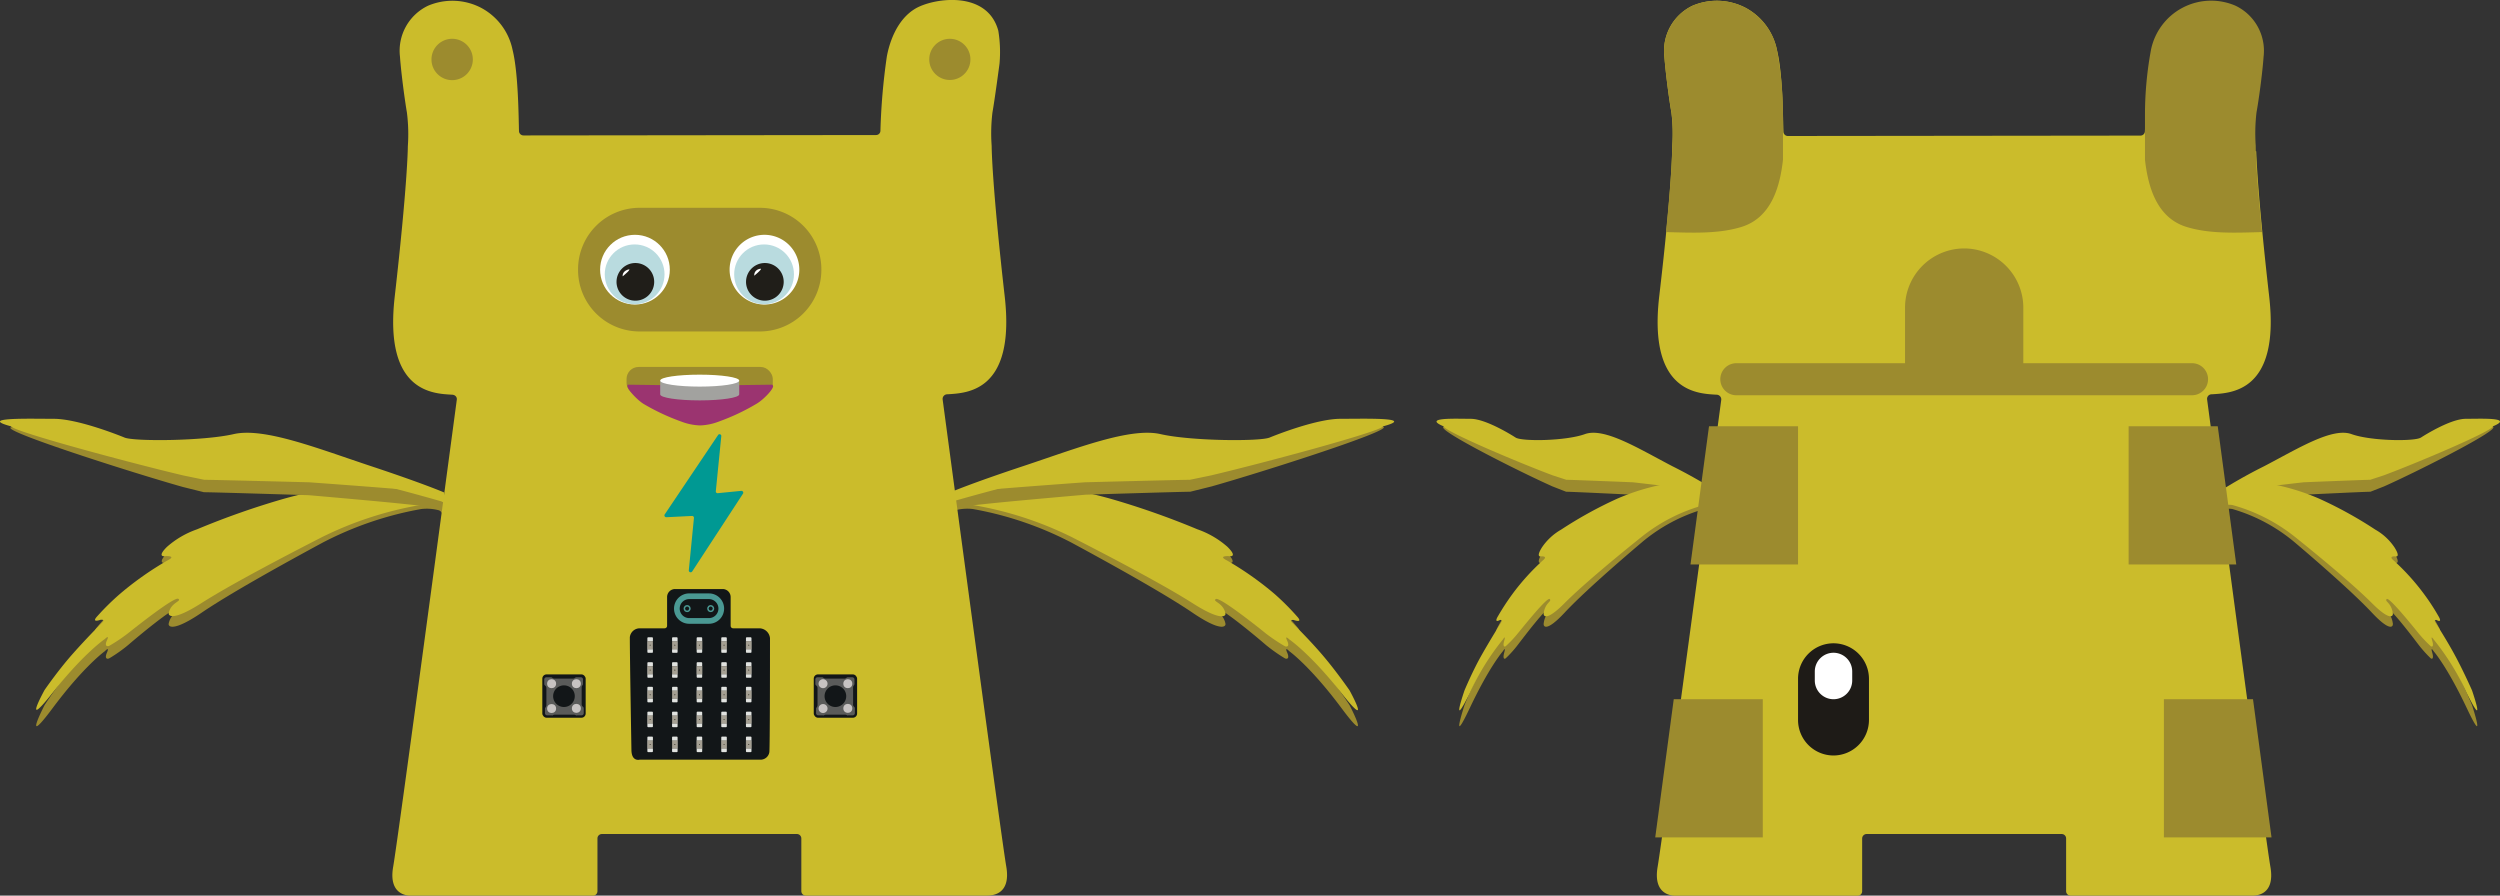 <?xml version="1.0" encoding="UTF-8"?> <svg xmlns="http://www.w3.org/2000/svg" viewBox="0 0 311.95 111.75"><rect x="0" y="0" width="311.95" height="111.75" fill="#333333" stroke="none"/> <defs> <style>.cls-1{fill:#9c8b2e;}.cls-2{fill:#cbbc2b;}.cls-3{fill:#009993;}.cls-4{fill:#121618;}.cls-5{fill:#5a5b5a;}.cls-6{fill:#c7c3c2;}.cls-7{fill:#9b3470;}.cls-8{fill:#a2a29f;}.cls-9{fill:#fff;}.cls-10{fill:#b9dbdf;}.cls-11{fill:#201e19;}.cls-12{fill:none;stroke:#4a9993;stroke-width:0.71px;}.cls-12,.cls-14,.cls-15{stroke-miterlimit:10;}.cls-13{fill:#e1e3e0;}.cls-14{fill:#a5a093;stroke-width:0.02px;}.cls-14,.cls-15{stroke:#201e19;}.cls-15{fill:#474233;stroke-width:0.01px;}.cls-16{fill:#1e1b17;}</style> </defs> <title>PETS</title> <g id="Слой_2" data-name="Слой 2"> <g id="bigovka"> <path class="cls-1" d="M55.31,63.85a5.81,5.81,0,0,0-2.77-.33,42.72,42.72,0,0,0-12.32,4.21c-4.7,2.54-11.55,6.33-15.06,8.72s-4.2,1.78-4.11,1.36c.29-1.45,1.66-1.55,1.2-1.89s-5.38,3.8-6.25,4.56a18.88,18.88,0,0,1-2.32,1.64c-.26.16-.69.13-.33-.7s-.26-.17-.26-.17-2.61,1.86-6.53,7.12-1-.38-1-.38S7.2,85.45,9,83.28s3.54-4,3.83-4.32-.26-.27-.26-.27-1.28.5-.41-.49a31.86,31.86,0,0,1,2.86-3,39.31,39.31,0,0,1,5.92-4.41c1.15-.61-.21-.56-.21-.56s-1.3.28.11-1.21a11,11,0,0,1,3.76-2.33,97.78,97.78,0,0,1,11-4.1,61.54,61.54,0,0,1,10.95-2.16,14.74,14.74,0,0,1,5,.23,35.32,35.32,0,0,1,3.76,2Z"></path> <path class="cls-2" d="M55.31,63.34A6.22,6.22,0,0,0,52.54,63a44.69,44.69,0,0,0-12.32,4c-4.7,2.4-11.55,6-15.06,8.24S21,76.9,21.05,76.5c.29-1.36,1.66-1.46,1.2-1.78S16.87,78.31,16,79a20.51,20.51,0,0,1-2.32,1.56c-.26.15-.69.11-.33-.67s-.26-.16-.26-.16-2.61,1.76-6.53,6.72-1-.35-1-.35S7.2,83.71,9,81.67s3.54-3.77,3.83-4.08-.26-.26-.26-.26-1.28.48-.41-.46A31.12,31.12,0,0,1,15,74.08a39.54,39.54,0,0,1,5.92-4.16c1.15-.58-.21-.53-.21-.53s-1.3.27.11-1.14a11.26,11.26,0,0,1,3.76-2.2,99.81,99.81,0,0,1,11-3.86,64.15,64.15,0,0,1,10.95-2,15.58,15.58,0,0,1,5,.21,36,36,0,0,1,3.76,1.88Z"></path> <path class="cls-1" d="M55.45,62.67s-16.21-4.74-22.52-5S16.69,57.28,15.15,57,.75,51.92,1.3,53a1.33,1.33,0,0,0,.45.31c-.35,0-.52,0-.45.12.45.83,15.28,5.57,21.5,7.33l2.65.66c1.17,0,13.06.37,13.06.37s5.6.48,10.18.92c3,.3,5.6.58,5.82.69a2.38,2.38,0,0,1,.86,1l.08-1.22h0Z"></path> <path class="cls-2" d="M46.31,58.17c-6.72-2.23-13.36-4.87-17.16-4s-12.39.93-13.61.43-6-2.34-8.83-2.34-9.58-.21-5.36.93c.45.7,15.27,4.66,21.49,6.13l2.66.55c1.17,0,13.06.31,13.06.31s5.6.4,10.18.77a25,25,0,0,1,5.29.91,8.53,8.53,0,0,1,1.39.91l0-1.32S52.85,60.34,46.31,58.17Z"></path> <path class="cls-1" d="M118.65,63.85a5.81,5.81,0,0,1,2.77-.33,42.72,42.72,0,0,1,12.32,4.21c4.7,2.54,11.55,6.33,15.06,8.72s4.2,1.78,4.11,1.36c-.29-1.45-1.66-1.55-1.2-1.89s5.38,3.8,6.25,4.56a20.58,20.58,0,0,0,2.32,1.64c.26.16.69.13.33-.7s.26-.17.26-.17,2.61,1.86,6.53,7.12,1-.38,1-.38-1.66-2.54-3.41-4.71-3.54-4-3.83-4.32.26-.27.26-.27,1.28.5.41-.49a31.86,31.86,0,0,0-2.86-3,39.31,39.31,0,0,0-5.92-4.41c-1.15-.61.21-.56.21-.56s1.3.28-.11-1.21a11,11,0,0,0-3.76-2.33,98.12,98.12,0,0,0-11-4.1,61.79,61.79,0,0,0-11-2.16,14.74,14.74,0,0,0-5,.23,35.32,35.32,0,0,0-3.76,2Z"></path> <path class="cls-2" d="M118.65,63.34a6.22,6.22,0,0,1,2.77-.32,44.69,44.69,0,0,1,12.32,4c4.7,2.4,11.55,6,15.06,8.24s4.2,1.67,4.11,1.27c-.29-1.36-1.66-1.46-1.2-1.78s5.38,3.59,6.25,4.3a22.53,22.53,0,0,0,2.32,1.56c.26.15.69.11.33-.67s.26-.16.26-.16,2.61,1.76,6.53,6.72,1-.35,1-.35-1.66-2.41-3.41-4.45-3.54-3.77-3.83-4.08.26-.26.26-.26,1.28.48.41-.46A31.12,31.12,0,0,0,159,74.08a39.54,39.54,0,0,0-5.92-4.16c-1.15-.58.21-.53.21-.53s1.3.27-.11-1.14a11.26,11.26,0,0,0-3.76-2.2,100.15,100.15,0,0,0-11-3.86,64.41,64.41,0,0,0-11-2,15.58,15.58,0,0,0-5,.21,36,36,0,0,0-3.76,1.88Z"></path> <path class="cls-1" d="M118.52,62.67s16.2-4.74,22.51-5,16.24-.43,17.78-.73,14.4-5.06,13.85-4a1.33,1.33,0,0,1-.45.31c.35,0,.52,0,.45.12-.45.83-15.27,5.57-21.49,7.33l-2.66.66c-1.17,0-13.06.37-13.06.37s-5.6.48-10.18.92c-3,.3-5.6.58-5.82.69a2.38,2.38,0,0,0-.86,1l-.07-1.22h0Z"></path> <path class="cls-2" d="M127.65,58.17c6.72-2.23,13.36-4.87,17.17-4s12.38.93,13.6.43,6-2.34,8.83-2.34,9.58-.21,5.36.93c-.45.7-15.27,4.66-21.49,6.13l-2.66.55c-1.16,0-13.06.31-13.06.31s-5.6.4-10.18.77a25,25,0,0,0-5.29.91,8.53,8.53,0,0,0-1.39.91l0-1.32S121.11,60.34,127.65,58.17Z"></path> <path class="cls-2" d="M125.56,108.11c-.63-3.66-7.07-51.79-7.94-58.29a.58.58,0,0,1,.6-.62c2.32-.16,8.51-.21,7.15-12.2-1.58-13.89-1.63-18.48-1.63-18.78v0a21.54,21.54,0,0,1,.1-4.2c.28-1.55.84-5.78.88-6.07v0a16.44,16.44,0,0,0-.15-4.11C123.22-1.16,116.75-.3,114.35,1c-2.64,1.47-3.46,4.8-3.69,6.05a79.28,79.28,0,0,0-.8,9.27.54.54,0,0,1-.55.53l-44,.05a.56.56,0,0,1-.55-.53c-.05-1.58-.07-7.22-.8-10.14A7.69,7.69,0,0,0,60.08,1,7.76,7.76,0,0,0,53.42.71a6.23,6.23,0,0,0-3.51,6.37c.14,2,.59,5.35.87,7a21.7,21.7,0,0,1,.11,4.19v0c0,.3-.06,4.9-1.64,18.78-1.36,12,4.92,12.06,7.15,12.2.36,0,.65.27.6.63-.87,6.5-7.3,54.62-7.94,58.28s2,3.62,2.3,3.6H74a.56.56,0,0,0,.55-.56v-6.57a.55.55,0,0,1,.55-.56l24.34,0a.55.55,0,0,1,.55.55v6.58a.56.56,0,0,0,.56.55h22.67C123.51,111.72,126.21,111.85,125.56,108.11Z"></path> <rect class="cls-1" x="78.18" y="45.79" width="18.25" height="3.51" rx="1.5" ry="1.5"></rect> <path class="cls-3" d="M90,54.45l-.68,6.84a.22.22,0,0,0,.24.25l2.93-.29a.23.23,0,0,1,.22.35l-6.34,9.71a.23.23,0,0,1-.42-.15l.64-6.53a.23.23,0,0,0-.24-.25l-3.21.16a.23.23,0,0,1-.2-.35l6.65-9.89A.22.22,0,0,1,90,54.45Z"></path> <rect class="cls-4" x="67.67" y="84.15" width="5.41" height="5.41" rx="0.53" ry="0.53"></rect> <path class="cls-5" d="M72.58,87.87v-2.1a.4.4,0,0,1,.11-.27.25.25,0,0,0,.06-.17v-.55a.27.27,0,0,0-.26-.27h-.55a.28.28,0,0,0-.18.06.4.4,0,0,1-.27.11H69.17a.36.36,0,0,1-.26-.11.28.28,0,0,0-.18-.06h-.55a.27.27,0,0,0-.27.27v.55a.24.24,0,0,0,.11.21.4.4,0,0,1,.16.31V88a.46.46,0,0,1-.11.27.24.24,0,0,0-.07.18V89a.27.27,0,0,0,.27.26h.55a.24.24,0,0,0,.16,0,.35.35,0,0,1,.22-.08h2.44a.4.4,0,0,1,.23.08.21.21,0,0,0,.15,0h.55a.27.27,0,0,0,.27-.26V88.4a.27.27,0,0,0-.11-.22A.37.37,0,0,1,72.58,87.87Z"></path> <path class="cls-4" d="M71.72,86.86a1.35,1.35,0,1,1-1.34-1.34A1.34,1.34,0,0,1,71.72,86.86Z"></path> <circle class="cls-6" cx="68.83" cy="88.41" r="0.56"></circle> <circle class="cls-6" cx="68.83" cy="85.31" r="0.56"></circle> <circle class="cls-6" cx="71.92" cy="85.31" r="0.56"></circle> <circle class="cls-6" cx="71.92" cy="88.39" r="0.56"></circle> <rect class="cls-4" x="101.54" y="84.15" width="5.41" height="5.41" rx="0.53" ry="0.53"></rect> <path class="cls-5" d="M106.45,87.87v-2.1a.4.4,0,0,1,.11-.27.25.25,0,0,0,.06-.17v-.55a.27.27,0,0,0-.27-.27h-.54a.28.28,0,0,0-.18.06.4.4,0,0,1-.27.11H103a.4.4,0,0,1-.27-.11.24.24,0,0,0-.17-.06h-.55a.27.27,0,0,0-.27.27v.55a.24.24,0,0,0,.11.21.4.4,0,0,1,.16.31V88a.46.46,0,0,1-.11.27.24.24,0,0,0-.07.18V89a.27.27,0,0,0,.27.26h.55a.24.24,0,0,0,.16,0,.35.35,0,0,1,.22-.08h2.44a.4.4,0,0,1,.23.08.21.21,0,0,0,.15,0h.55a.27.27,0,0,0,.27-.26V88.4a.27.27,0,0,0-.11-.22A.37.37,0,0,1,106.45,87.87Z"></path> <path class="cls-4" d="M105.59,86.86a1.35,1.35,0,1,1-1.34-1.34A1.34,1.34,0,0,1,105.59,86.86Z"></path> <path class="cls-6" d="M102.7,87.85a.56.56,0,1,0,.56.56A.56.56,0,0,0,102.7,87.85Z"></path> <path class="cls-6" d="M102.7,84.75a.56.56,0,1,0,.56.56A.56.56,0,0,0,102.7,84.75Z"></path> <circle class="cls-6" cx="105.79" cy="85.31" r="0.56"></circle> <circle class="cls-6" cx="105.79" cy="88.39" r="0.56"></circle> <circle id="ухо_правое" data-name="ухо правое" class="cls-1" cx="118.52" cy="7.41" r="2.57"></circle> <path id="ухо_левое" data-name="ухо левое" class="cls-1" d="M59,7.41a2.58,2.58,0,1,1-2.58-2.57A2.58,2.58,0,0,1,59,7.41Z"></path> <path class="cls-7" d="M96.36,48l-9,.12-9-.12c-.07,0-.07.18-.07.18,0,.41,1.2,1.71,2,2.21A27.27,27.27,0,0,0,85,52.6a7.11,7.11,0,0,0,2.24.48h.22a7.11,7.11,0,0,0,2.24-.48,26.93,26.93,0,0,0,4.72-2.23c.85-.5,2.09-1.8,2.05-2.21C96.43,48.16,96.44,48,96.36,48Z"></path> <g id="таблетка"> <path class="cls-8" d="M82.38,47.49v1.72c0,.42,2.21.75,4.93.75s4.93-.33,4.93-.75V47.49Z"></path> <path class="cls-9" d="M92.24,47.49c0,.42-2.21.75-4.93.75s-4.93-.33-4.93-.75,2.21-.74,4.93-.74S92.24,47.08,92.24,47.49Z"></path> </g> <path class="cls-1" d="M102.49,33.69v-.08a7.68,7.68,0,0,0-7.68-7.68h-15a7.68,7.68,0,0,0-7.68,7.68v.08a7.67,7.67,0,0,0,7.68,7.67h15A7.68,7.68,0,0,0,102.49,33.69Z"></path> <circle class="cls-9" cx="79.23" cy="33.65" r="4.35"></circle> <circle class="cls-10" cx="79.19" cy="34.23" r="3.73"></circle> <path class="cls-11" d="M81.63,35.16a2.35,2.35,0,1,1-2.34-2.34A2.35,2.35,0,0,1,81.63,35.16Z"></path> <path class="cls-9" d="M77.7,34.48s-.11-.57.62-.83S77.7,34.48,77.7,34.48Z"></path> <path class="cls-9" d="M99.74,33.65a4.35,4.35,0,1,1-4.35-4.35A4.35,4.35,0,0,1,99.74,33.65Z"></path> <circle class="cls-10" cx="95.34" cy="34.23" r="3.73"></circle> <path class="cls-11" d="M97.79,35.16a2.35,2.35,0,1,1-2.34-2.34A2.35,2.35,0,0,1,97.79,35.16Z"></path> <path class="cls-9" d="M94.12,34.4a.77.77,0,0,1,.61-.83C95.46,33.31,94.12,34.4,94.12,34.4Z"></path> <path class="cls-4" d="M79.83,94.79H95a1.11,1.11,0,0,0,1-.94c.07-.71.08-11.06.08-14.22a1.36,1.36,0,0,0-1.38-1.23H91.48a.31.31,0,0,1-.31-.31V74.5a1,1,0,0,0-1-1H84.24a1,1,0,0,0-1,1v3.59a.31.31,0,0,1-.31.31h-3.1a1.25,1.25,0,0,0-1.24,1.11c0,2.51.18,12.75.2,14.07C78.81,95.09,79.83,94.79,79.83,94.79Z"></path> <path class="cls-12" d="M88.46,77.48H86a1.54,1.54,0,0,1-1.54-1.54h0A1.54,1.54,0,0,1,86,74.4h2.49A1.54,1.54,0,0,1,90,75.94h0A1.54,1.54,0,0,1,88.46,77.48Z"></path> <circle class="cls-12" cx="85.74" cy="75.94" r="0.09"></circle> <circle class="cls-12" cx="88.68" cy="75.94" r="0.09"></circle> <rect class="cls-13" x="86.93" y="79.52" width="0.69" height="1.94" rx="0.09" ry="0.09"></rect> <rect class="cls-14" x="86.93" y="80.01" width="0.69" height="1"></rect> <path class="cls-15" d="M87.34,80.51a.06.06,0,0,1-.06.06.06.06,0,0,1-.06-.06.05.05,0,0,1,.06-.06A.06.06,0,0,1,87.34,80.51Z"></path> <rect class="cls-13" x="90" y="79.52" width="0.69" height="1.94" rx="0.09" ry="0.09"></rect> <rect class="cls-14" x="90" y="80.01" width="0.69" height="1"></rect> <path class="cls-15" d="M90.41,80.51a.06.06,0,0,1-.12,0,.06.06,0,0,1,.12,0Z"></path> <rect class="cls-13" x="93.08" y="79.52" width="0.69" height="1.94" rx="0.09" ry="0.09"></rect> <rect class="cls-14" x="93.08" y="80.01" width="0.69" height="1"></rect> <path class="cls-15" d="M93.49,80.51a.07.07,0,0,1-.07.06.06.06,0,0,1-.06-.06.06.06,0,0,1,.06-.06S93.49,80.47,93.49,80.51Z"></path> <rect class="cls-13" x="83.86" y="79.52" width="0.69" height="1.94" rx="0.09" ry="0.09"></rect> <rect class="cls-14" x="83.86" y="80.01" width="0.69" height="1"></rect> <path class="cls-15" d="M84.27,80.51a.07.07,0,0,1-.07.06.06.06,0,0,1-.06-.06.06.06,0,0,1,.06-.06S84.27,80.47,84.27,80.51Z"></path> <rect class="cls-13" x="80.78" y="79.52" width="0.69" height="1.94" rx="0.09" ry="0.09"></rect> <rect class="cls-14" x="80.78" y="80.01" width="0.69" height="1"></rect> <path class="cls-15" d="M81.19,80.51a.06.06,0,1,1-.12,0,.06.06,0,1,1,.12,0Z"></path> <rect class="cls-13" x="86.93" y="82.63" width="0.69" height="1.94" rx="0.09" ry="0.09"></rect> <rect class="cls-14" x="86.93" y="83.12" width="0.69" height="1"></rect> <path class="cls-15" d="M87.34,83.62a.06.06,0,0,1-.06.06.05.05,0,0,1-.06-.06.06.06,0,0,1,.06-.06A.06.06,0,0,1,87.34,83.62Z"></path> <rect class="cls-13" x="90" y="82.63" width="0.69" height="1.94" rx="0.09" ry="0.09"></rect> <rect class="cls-14" x="90" y="83.12" width="0.69" height="1"></rect> <path class="cls-15" d="M90.41,83.62a.06.06,0,0,1-.12,0,.06.06,0,1,1,.12,0Z"></path> <rect class="cls-13" x="93.08" y="82.63" width="0.69" height="1.94" rx="0.09" ry="0.09"></rect> <rect class="cls-14" x="93.08" y="83.12" width="0.69" height="1"></rect> <path class="cls-15" d="M93.49,83.62s0,.06-.07.06a.06.06,0,0,1-.06-.06.06.06,0,0,1,.06-.06A.07.07,0,0,1,93.49,83.62Z"></path> <rect class="cls-13" x="83.86" y="82.63" width="0.69" height="1.94" rx="0.09" ry="0.09"></rect> <rect class="cls-14" x="83.86" y="83.12" width="0.69" height="1"></rect> <path class="cls-15" d="M84.27,83.62s0,.06-.07.06a.06.06,0,0,1-.06-.06.06.06,0,0,1,.06-.06A.07.07,0,0,1,84.27,83.62Z"></path> <rect class="cls-13" x="80.78" y="82.63" width="0.69" height="1.94" rx="0.09" ry="0.09"></rect> <rect class="cls-14" x="80.78" y="83.12" width="0.69" height="1"></rect> <path class="cls-15" d="M81.19,83.62a.06.06,0,0,1-.12,0,.06.06,0,0,1,.12,0Z"></path> <rect class="cls-13" x="86.93" y="88.8" width="0.69" height="1.94" rx="0.09" ry="0.09"></rect> <rect class="cls-14" x="86.93" y="89.28" width="0.69" height="1"></rect> <circle class="cls-15" cx="87.28" cy="89.78" r="0.06"></circle> <rect class="cls-13" x="90" y="88.8" width="0.69" height="1.94" rx="0.09" ry="0.09"></rect> <rect class="cls-14" x="90" y="89.28" width="0.69" height="1"></rect> <circle class="cls-15" cx="90.35" cy="89.78" r="0.06"></circle> <rect class="cls-13" x="93.08" y="88.8" width="0.69" height="1.94" rx="0.09" ry="0.09"></rect> <rect class="cls-14" x="93.08" y="89.28" width="0.69" height="1"></rect> <path class="cls-15" d="M93.49,89.78a.07.07,0,0,1-.07.07.07.07,0,0,1-.06-.07.06.06,0,0,1,.06-.06A.07.07,0,0,1,93.49,89.78Z"></path> <rect class="cls-13" x="83.86" y="88.8" width="0.69" height="1.94" rx="0.09" ry="0.09"></rect> <rect class="cls-14" x="83.86" y="89.28" width="0.69" height="1"></rect> <path class="cls-15" d="M84.27,89.78a.07.07,0,0,1-.07.07.07.07,0,0,1-.06-.07.06.06,0,0,1,.06-.06A.07.07,0,0,1,84.27,89.78Z"></path> <rect class="cls-13" x="80.78" y="88.8" width="0.69" height="1.94" rx="0.09" ry="0.09"></rect> <rect class="cls-14" x="80.78" y="89.28" width="0.69" height="1"></rect> <path class="cls-15" d="M81.19,89.78a.06.06,0,1,1-.12,0,.06.06,0,0,1,.12,0Z"></path> <rect class="cls-13" x="86.93" y="91.91" width="0.69" height="1.94" rx="0.09" ry="0.09"></rect> <rect class="cls-14" x="86.93" y="92.4" width="0.69" height="1"></rect> <circle class="cls-15" cx="87.28" cy="92.9" r="0.06"></circle> <rect class="cls-13" x="90" y="91.91" width="0.69" height="1.94" rx="0.09" ry="0.09"></rect> <rect class="cls-14" x="90" y="92.4" width="0.69" height="1"></rect> <circle class="cls-15" cx="90.35" cy="92.9" r="0.06"></circle> <rect class="cls-13" x="93.08" y="91.91" width="0.69" height="1.94" rx="0.09" ry="0.09"></rect> <rect class="cls-14" x="93.08" y="92.4" width="0.69" height="1"></rect> <path class="cls-15" d="M93.49,92.9a.07.07,0,0,1-.07.06.06.06,0,0,1,0-.12A.07.07,0,0,1,93.49,92.9Z"></path> <rect class="cls-13" x="83.86" y="91.91" width="0.69" height="1.94" rx="0.09" ry="0.09"></rect> <rect class="cls-14" x="83.86" y="92.4" width="0.69" height="1"></rect> <path class="cls-15" d="M84.27,92.9a.07.07,0,0,1-.07.06.06.06,0,0,1,0-.12A.07.07,0,0,1,84.27,92.9Z"></path> <rect class="cls-13" x="80.78" y="91.91" width="0.69" height="1.94" rx="0.09" ry="0.09"></rect> <rect class="cls-14" x="80.78" y="92.4" width="0.69" height="1"></rect> <path class="cls-15" d="M81.19,92.9a.06.06,0,1,1-.06-.06A.06.06,0,0,1,81.19,92.9Z"></path> <rect class="cls-13" x="86.93" y="85.7" width="0.69" height="1.94" rx="0.09" ry="0.09"></rect> <rect class="cls-14" x="86.93" y="86.18" width="0.69" height="1"></rect> <path class="cls-15" d="M87.34,86.69a.06.06,0,0,1-.06.06.06.06,0,0,1-.06-.06.05.05,0,0,1,.06-.06A.06.06,0,0,1,87.34,86.69Z"></path> <rect class="cls-13" x="90" y="85.7" width="0.69" height="1.94" rx="0.09" ry="0.09"></rect> <rect class="cls-14" x="90" y="86.18" width="0.69" height="1"></rect> <path class="cls-15" d="M90.41,86.69a.06.06,0,0,1-.12,0,.06.06,0,0,1,.12,0Z"></path> <rect class="cls-13" x="93.08" y="85.7" width="0.69" height="1.94" rx="0.09" ry="0.09"></rect> <rect class="cls-14" x="93.08" y="86.18" width="0.69" height="1"></rect> <path class="cls-15" d="M93.49,86.69a.07.07,0,0,1-.07.06.06.06,0,0,1-.06-.06.06.06,0,0,1,.06-.06S93.49,86.65,93.49,86.69Z"></path> <rect class="cls-13" x="83.86" y="85.7" width="0.69" height="1.94" rx="0.09" ry="0.09"></rect> <rect class="cls-14" x="83.86" y="86.18" width="0.69" height="1"></rect> <path class="cls-15" d="M84.27,86.69a.07.07,0,0,1-.07.06.06.06,0,0,1-.06-.06.06.06,0,0,1,.06-.06S84.27,86.65,84.27,86.69Z"></path> <rect class="cls-13" x="80.78" y="85.7" width="0.69" height="1.94" rx="0.09" ry="0.09"></rect> <rect class="cls-14" x="80.78" y="86.18" width="0.69" height="1"></rect> <path class="cls-15" d="M81.19,86.69a.06.06,0,0,1-.12,0,.06.06,0,0,1,.12,0Z"></path> <path class="cls-1" d="M214.47,62.67s-10.29-4.74-14.3-5-10.32-.43-11.29-.73-9.16-5.06-8.8-4a.87.87,0,0,0,.28.31c-.22,0-.33,0-.28.12.28.83,9.7,5.57,13.65,7.33l1.69.66c.74,0,8.29.37,8.29.37s3.56.48,6.47.92a28.81,28.81,0,0,1,3.69.69,2.33,2.33,0,0,1,.55,1l.05-1.22h0Z"></path> <path class="cls-2" d="M208.67,58.17c-4.27-2.23-8.49-4.87-10.91-4s-7.86.93-8.64.43-3.82-2.34-5.61-2.34-6.08-.21-3.4.93c.28.7,9.7,4.66,13.65,6.13l1.69.55c.74,0,8.29.31,8.29.31s3.56.4,6.47.77a10.88,10.88,0,0,1,3.36.91,5.94,5.94,0,0,1,.88.91l0-1.32A62.51,62.51,0,0,0,208.67,58.17Z"></path> <path class="cls-2" d="M275.4,49.82a.57.57,0,0,1,.6-.62c2.31-.16,8.51-.21,7.15-12.2-1.28-11.27-1.56-16.42-1.62-18.12-3.38-.59-5.36-3.56-5.79-6.93v0c-.41.4-.82.81-1.22,1.23a6.19,6.19,0,0,1-6.82,1.77c0,.6-.05,1.1-.06,1.44a.55.55,0,0,1-.55.53l-44,.05a.55.55,0,0,1-.55-.53c-.06-1.58-.07-7.22-.8-10.14A7.72,7.72,0,0,0,217.86,1,7.76,7.76,0,0,0,211.2.71a6.24,6.24,0,0,0-3.52,6.37c.15,2,.59,5.35.88,7a21.43,21.43,0,0,1,.1,4.19v0c0,.3,0,4.9-1.63,18.78-1.36,12,4.91,12.06,7.15,12.2a.59.59,0,0,1,.6.63c-.87,6.5-7.31,54.62-7.94,58.28s2,3.62,2.3,3.6h22.67a.55.55,0,0,0,.55-.56v-6.57a.56.56,0,0,1,.56-.56l24.34,0a.55.55,0,0,1,.55.55v6.58a.55.55,0,0,0,.55.55H281c.25,0,2.95.15,2.3-3.59S276.27,56.32,275.4,49.82Z"></path> <path class="cls-1" d="M214.39,63.85a2.52,2.52,0,0,0-1.76-.33,21.11,21.11,0,0,0-7.83,4.21c-3,2.54-7.34,6.33-9.57,8.72s-2.66,1.78-2.61,1.36c.18-1.45,1.06-1.55.76-1.89s-3.41,3.8-4,4.56a13.67,13.67,0,0,1-1.47,1.64c-.16.16-.44.13-.21-.7s-.16-.17-.16-.17-1.66,1.86-4.15,7.12-.65-.38-.65-.38,1-2.54,2.16-4.71,2.25-4,2.44-4.32-.17-.27-.17-.27-.81.5-.26-.49a32.56,32.56,0,0,1,1.82-3,29.49,29.49,0,0,1,3.76-4.41c.73-.61-.13-.56-.13-.56s-.83.28.06-1.21a7.24,7.24,0,0,1,2.39-2.33,51.51,51.51,0,0,1,7-4.1,27.19,27.19,0,0,1,7-2.16,6.1,6.1,0,0,1,3.19.23,22.27,22.27,0,0,1,2.39,2Z"></path> <path class="cls-2" d="M214.39,63.34a2.68,2.68,0,0,0-1.76-.32,21.67,21.67,0,0,0-7.83,4c-3,2.4-7.34,6-9.57,8.24s-2.66,1.67-2.61,1.27c.18-1.36,1.06-1.46.76-1.78s-3.41,3.59-4,4.3a14.37,14.37,0,0,1-1.47,1.56c-.16.15-.44.11-.21-.67s-.16-.16-.16-.16a31.05,31.05,0,0,0-4.15,6.72c-2.49,5-.65-.35-.65-.35s1-2.41,2.16-4.45,2.25-3.77,2.44-4.08-.17-.26-.17-.26-.81.48-.26-.46a30.65,30.65,0,0,1,1.82-2.79,28.55,28.55,0,0,1,3.76-4.16c.73-.58-.13-.53-.13-.53s-.83.27.06-1.14a7.18,7.18,0,0,1,2.39-2.2,51.34,51.34,0,0,1,7-3.86,28.12,28.12,0,0,1,7-2,6.42,6.42,0,0,1,3.19.21,22,22,0,0,1,2.39,1.88Z"></path> <path class="cls-1" d="M276.72,62.67s10.3-4.74,14.31-5,10.32-.43,11.29-.73,9.15-5.06,8.8-4a1.14,1.14,0,0,1-.28.31c.22,0,.33,0,.28.12-.28.83-9.7,5.57-13.65,7.33l-1.69.66c-.74,0-8.3.37-8.3.37s-3.56.48-6.47.92a29.24,29.24,0,0,0-3.69.69,2.46,2.46,0,0,0-.55,1l0-1.22h0Z"></path> <path class="cls-2" d="M282.53,58.17c4.27-2.23,8.49-4.87,10.9-4s7.87.93,8.65.43,3.81-2.34,5.6-2.34,6.09-.21,3.41.93c-.29.7-9.7,4.66-13.66,6.13l-1.68.55c-.74,0-8.3.31-8.3.31s-3.56.4-6.47.77a10.88,10.88,0,0,0-3.36.91,5.94,5.94,0,0,0-.88.91l0-1.32A62.11,62.11,0,0,1,282.53,58.17Z"></path> <path class="cls-1" d="M276.81,63.85a2.52,2.52,0,0,1,1.76-.33,21.26,21.26,0,0,1,7.83,4.21c3,2.54,7.33,6.33,9.57,8.72s2.66,1.78,2.61,1.36c-.19-1.45-1.06-1.55-.77-1.89s3.42,3.8,4,4.56a15.72,15.72,0,0,0,1.47,1.64c.17.16.45.13.21-.7s.17-.17.17-.17,1.66,1.86,4.15,7.12.65-.38.65-.38-1.06-2.54-2.17-4.71-2.25-4-2.43-4.32.16-.27.16-.27.81.5.26-.49a28.37,28.37,0,0,0-1.82-3,29.49,29.49,0,0,0-3.76-4.41c-.73-.61.14-.56.14-.56s.83.28-.07-1.21a7.14,7.14,0,0,0-2.39-2.33,50.83,50.83,0,0,0-7-4.1,27,27,0,0,0-7-2.16,6.05,6.05,0,0,0-3.18.23,22.27,22.27,0,0,0-2.39,2Z"></path> <path class="cls-2" d="M276.81,63.34a2.68,2.68,0,0,1,1.76-.32,21.82,21.82,0,0,1,7.83,4c3,2.4,7.33,6,9.57,8.24s2.66,1.67,2.61,1.27c-.19-1.36-1.06-1.46-.77-1.78s3.42,3.59,4,4.3a16.74,16.74,0,0,0,1.47,1.56c.17.15.45.11.21-.67s.17-.16.17-.16a31.05,31.05,0,0,1,4.15,6.72c2.49,5,.65-.35.65-.35s-1.06-2.41-2.17-4.45-2.25-3.77-2.43-4.08.16-.26.16-.26.81.48.26-.46a26.68,26.68,0,0,0-1.82-2.79,28.55,28.55,0,0,0-3.76-4.16c-.73-.58.14-.53.14-.53s.83.27-.07-1.14a7.08,7.08,0,0,0-2.39-2.2,50.68,50.68,0,0,0-7-3.86,27.88,27.88,0,0,0-7-2,6.38,6.38,0,0,0-3.18.21,22,22,0,0,0-2.39,1.88Z"></path> <polygon class="cls-1" points="224.36 70.43 210.94 70.43 213.25 53.19 224.36 53.19 224.36 70.43"></polygon> <polygon class="cls-1" points="219.96 104.49 206.54 104.49 208.85 87.25 219.96 87.25 219.96 104.49"></polygon> <polygon class="cls-1" points="265.61 70.43 279.04 70.43 276.73 53.19 265.61 53.19 265.61 70.43"></polygon> <polygon class="cls-1" points="270.01 104.49 283.44 104.49 281.13 87.25 270.01 87.25 270.01 104.49"></polygon> <path class="cls-1" d="M273.52,45.32H216.66a2,2,0,0,0-2,2h0a2,2,0,0,0,2,2h56.86a2,2,0,0,0,2-2h0A2,2,0,0,0,273.52,45.32Z"></path> <path class="cls-1" d="M252.47,47.84V38.38A7.4,7.4,0,0,0,245.09,31h0a7.4,7.4,0,0,0-7.38,7.38v9.46a.77.77,0,0,0,.76.77H251.7A.78.78,0,0,0,252.47,47.84Z"></path> <path class="cls-1" d="M208.56,14a21.43,21.43,0,0,1,.1,4.19v0c0,.23,0,3.07-.78,10.77,3.18.08,6.5.26,9.44-.65,3.62-1.13,4.77-4.84,5.16-8.38V14.16a44.79,44.79,0,0,0-.74-7.89A7.72,7.72,0,0,0,217.86,1,7.76,7.76,0,0,0,211.2.71a6.24,6.24,0,0,0-3.52,6.37C207.83,9.09,208.27,12.43,208.56,14Z"></path> <path class="cls-1" d="M281.57,14a22.29,22.29,0,0,0-.1,4.19v0c0,.23,0,3.07.79,10.77-3.19.08-6.51.26-9.45-.65-3.62-1.13-4.76-4.84-5.16-8.38V14.16a44.79,44.79,0,0,1,.74-7.89A7.66,7.66,0,0,1,278.94.71a6.23,6.23,0,0,1,3.51,6.37C282.31,9.09,281.86,12.43,281.57,14Z"></path> <path class="cls-16" d="M228.78,94.27h0a4.43,4.43,0,0,1-4.42-4.42V84.69a4.43,4.43,0,0,1,4.42-4.42h0a4.44,4.44,0,0,1,4.43,4.42v5.16A4.44,4.44,0,0,1,228.78,94.27Z"></path> <path class="cls-9" d="M228.78,87.25h0a2.34,2.34,0,0,1-2.33-2.33V83.78a2.34,2.34,0,0,1,2.33-2.33h0a2.34,2.34,0,0,1,2.34,2.33v1.14A2.34,2.34,0,0,1,228.78,87.25Z"></path> </g> </g> </svg> 